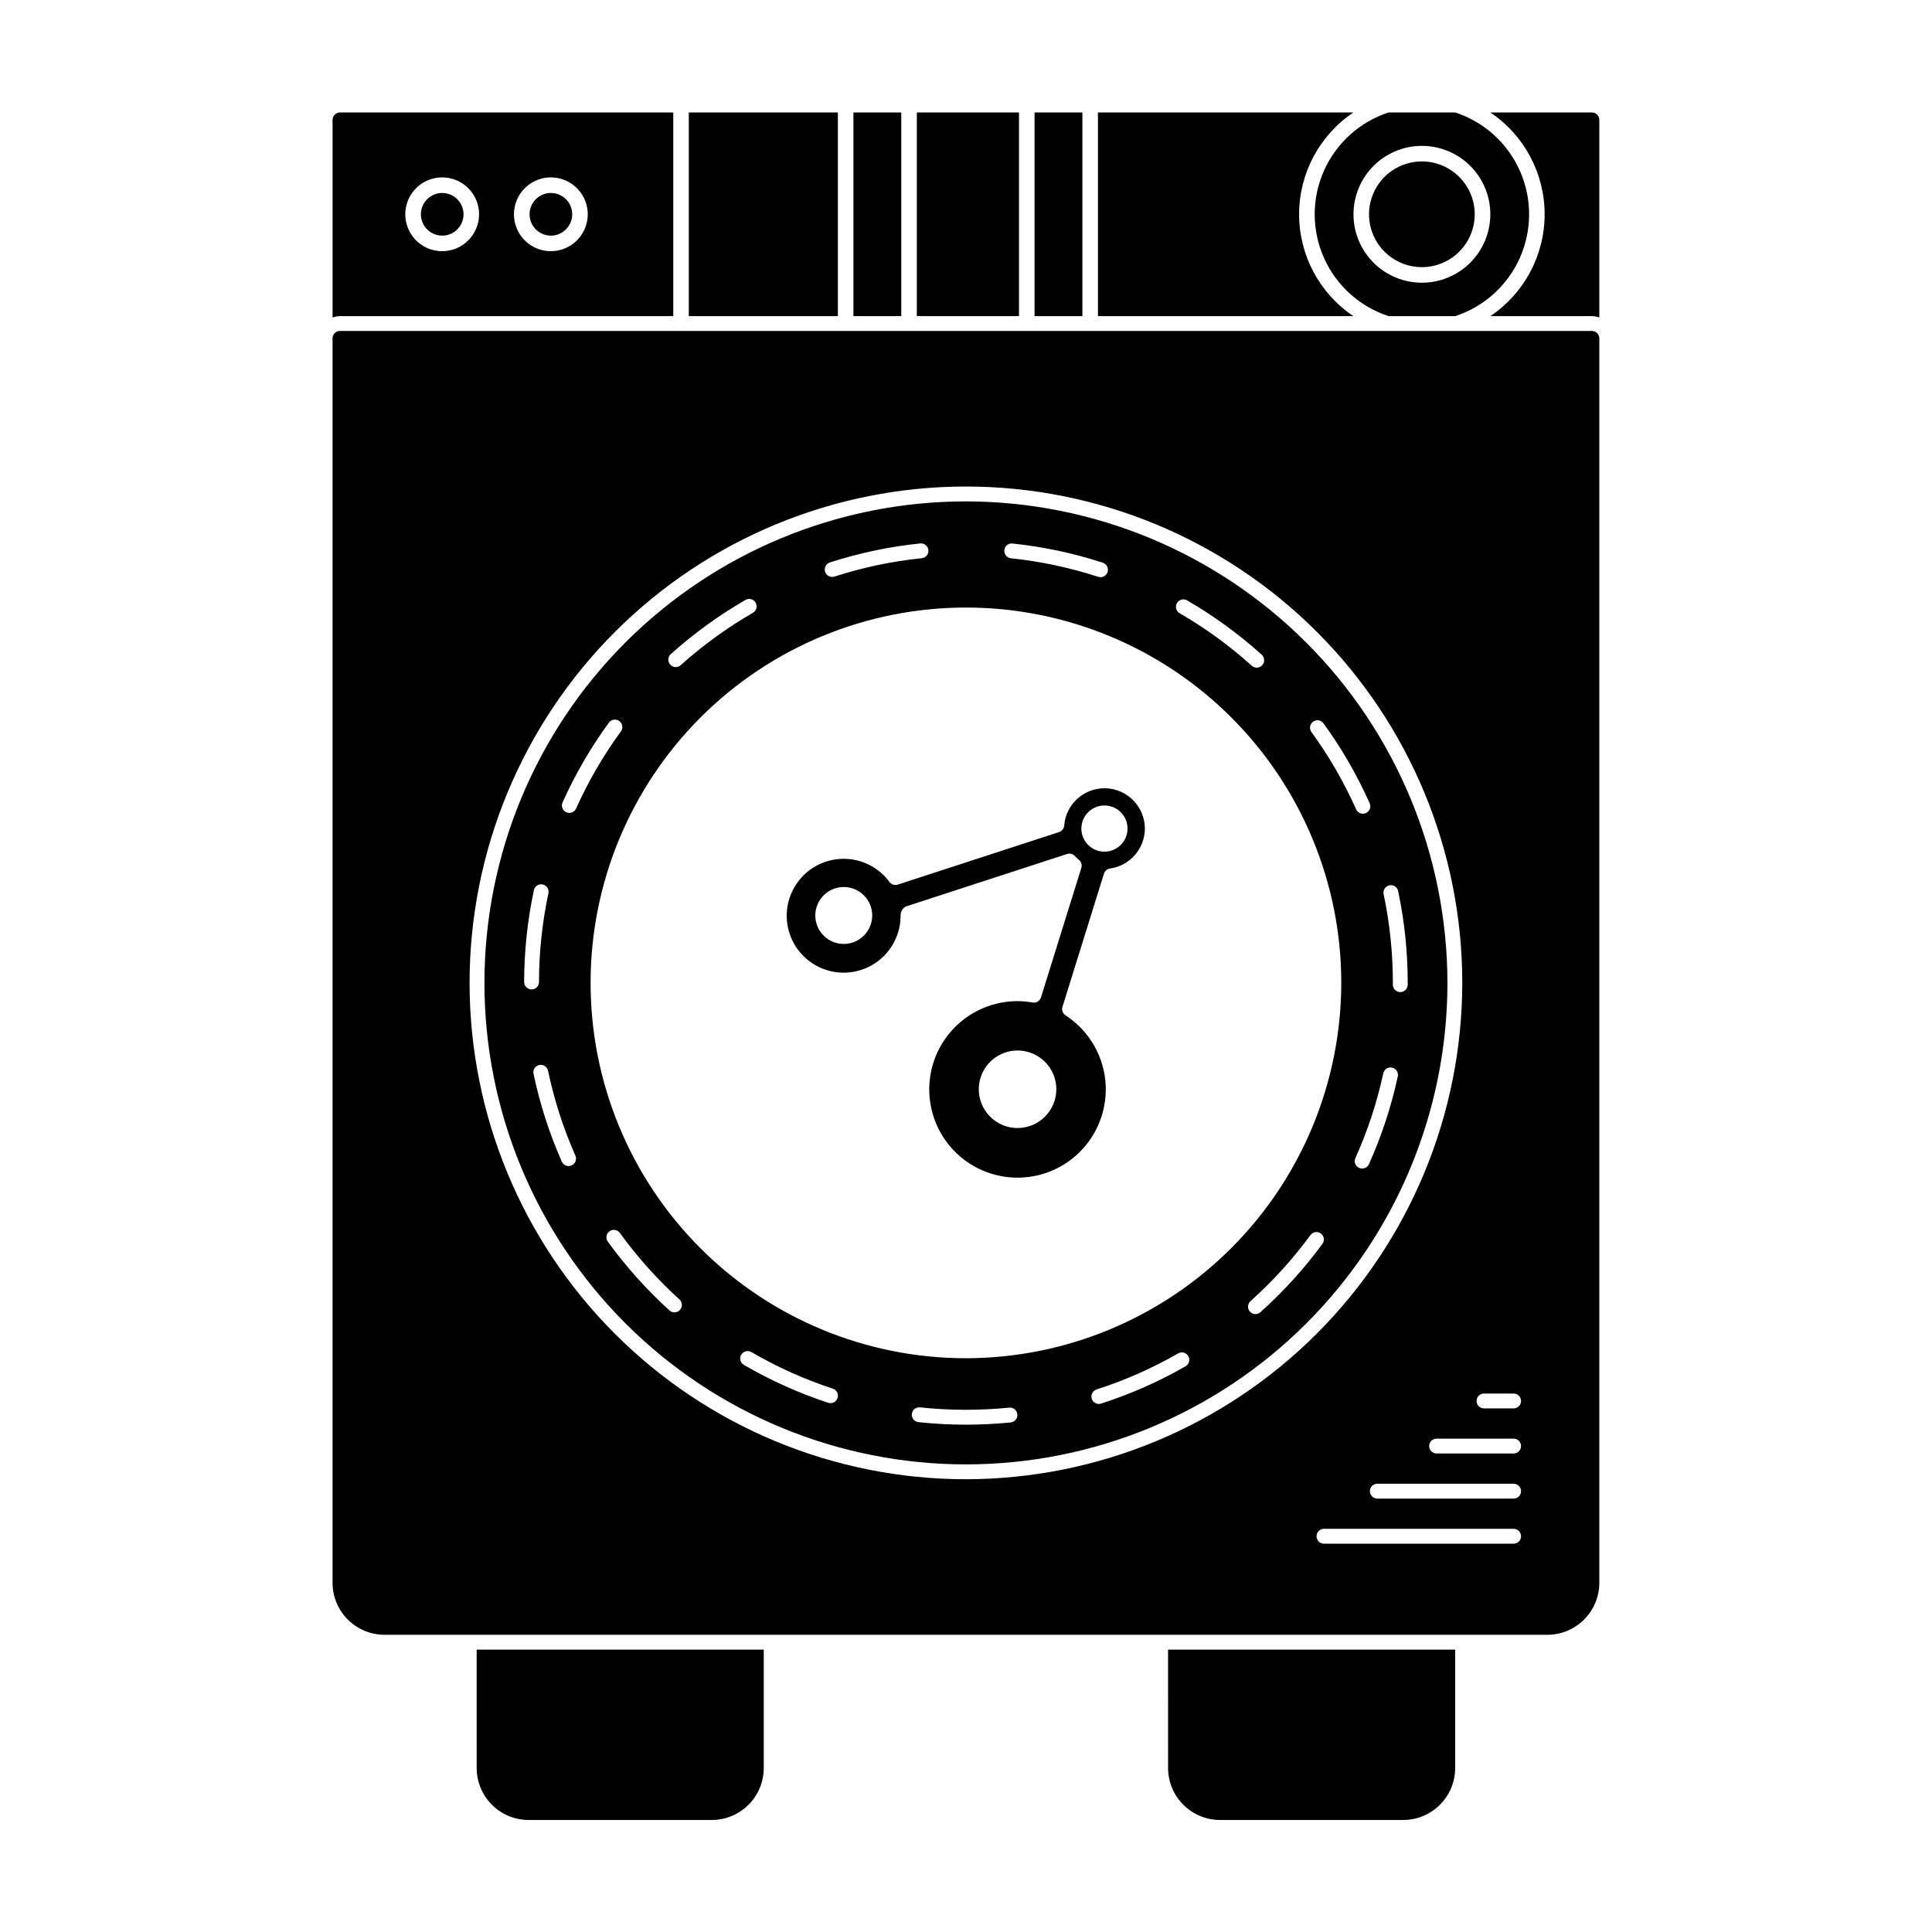 <?xml version="1.0" encoding="UTF-8"?>
<!-- Uploaded to: ICON Repo, www.svgrepo.com, Generator: ICON Repo Mixer Tools -->
<svg fill="#000000" width="800px" height="800px" version="1.1" viewBox="144 144 512 512" xmlns="http://www.w3.org/2000/svg">
 <path d="m295.64 200.79c0 2.285-1.375 4.348-3.488 5.223s-4.543 0.391-6.16-1.227c-1.617-1.617-2.098-4.047-1.223-6.16s2.938-3.488 5.223-3.488c3.117 0.004 5.648 2.531 5.648 5.652zm-34.453-5.652h0.004c-2.285 0-4.348 1.379-5.223 3.488-0.875 2.113-0.391 4.543 1.227 6.16 1.617 1.617 4.047 2.102 6.16 1.227 2.109-0.875 3.488-2.938 3.488-5.223-0.004-3.121-2.531-5.648-5.652-5.652zm268.46 32.641h-17.656c-7.641-2.492-13.867-8.109-17.133-15.453-3.266-7.344-3.266-15.727 0-23.07 3.266-7.344 9.492-12.961 17.133-15.453h17.656c7.641 2.492 13.867 8.109 17.133 15.453 3.266 7.344 3.266 15.727 0 23.07-3.266 7.344-9.492 12.961-17.133 15.453zm9.305-26.988c0-4.809-1.91-9.422-5.312-12.824-3.398-3.398-8.012-5.312-12.82-5.312s-9.422 1.914-12.824 5.312c-3.398 3.402-5.309 8.012-5.309 12.824 0 4.809 1.91 9.422 5.309 12.82 3.402 3.402 8.016 5.312 12.824 5.312 4.809-0.008 9.418-1.918 12.816-5.316 3.398-3.402 5.312-8.012 5.316-12.816zm-216.53-26.988v53.977h-88.32c-0.676 0.008-1.34 0.129-1.969 0.363v-52.371c0-0.523 0.207-1.023 0.574-1.395 0.371-0.367 0.871-0.574 1.395-0.574zm-51.461 26.988c0-3.953-2.383-7.519-6.035-9.035-3.652-1.512-7.859-0.676-10.656 2.121-2.797 2.793-3.633 7-2.121 10.652 1.512 3.656 5.078 6.039 9.035 6.039 5.394-0.008 9.77-4.379 9.777-9.777zm28.801 0h-0.004c0-3.953-2.379-7.519-6.035-9.031-3.652-1.516-7.856-0.68-10.652 2.117s-3.633 7.004-2.121 10.656c1.516 3.652 5.078 6.035 9.035 6.035 5.394-0.008 9.77-4.379 9.773-9.777zm221.05-14.012c-5.668 0-10.773 3.414-12.941 8.648-2.172 5.234-0.973 11.262 3.035 15.27 4.008 4.004 10.031 5.203 15.266 3.035s8.648-7.277 8.648-12.941c-0.008-7.734-6.273-14.004-14.008-14.012zm-106.77-12.977h-27.074v53.977h27.074zm74.23 26.988c0.004-10.828 5.398-20.949 14.387-26.988h-67.691v53.977h67.691c-8.988-6.039-14.383-16.156-14.387-26.988zm-70.105-26.988v53.977h12.676v-53.977zm147.7 0h-26.91c8.992 6.039 14.387 16.156 14.387 26.988 0 10.832-5.394 20.949-14.387 26.988h26.91c0.672 0.008 1.336 0.129 1.969 0.363v-52.371c0-0.523-0.207-1.023-0.578-1.395-0.367-0.367-0.871-0.574-1.391-0.574zm-195.7 0v53.977h12.676v-53.977zm-4.125 0h-39.504v53.977h39.504zm181.05 377.32c0-0.52-0.207-1.023-0.578-1.391-0.367-0.371-0.867-0.578-1.391-0.578h-50.262c-1.086 0-1.969 0.883-1.969 1.969s0.883 1.969 1.969 1.969h50.262c0.523 0 1.023-0.207 1.391-0.578 0.371-0.367 0.578-0.867 0.578-1.391zm0-11.949c0-0.523-0.207-1.023-0.578-1.391-0.367-0.371-0.867-0.578-1.391-0.578h-36.125c-1.086 0-1.969 0.883-1.969 1.969 0 1.086 0.883 1.969 1.969 1.969h36.125c0.523 0 1.023-0.207 1.391-0.578 0.371-0.367 0.578-0.867 0.578-1.391zm0-11.949c0-0.523-0.207-1.023-0.578-1.395-0.367-0.367-0.867-0.574-1.391-0.574h-20.418c-1.086 0-1.969 0.879-1.969 1.969 0 1.086 0.883 1.965 1.969 1.965h20.418c0.523 0.004 1.023-0.207 1.391-0.574 0.371-0.371 0.578-0.871 0.578-1.391zm0-11.953c0-0.523-0.207-1.023-0.578-1.391-0.367-0.371-0.867-0.578-1.391-0.578h-7.852c-1.09 0-1.969 0.883-1.969 1.969 0 1.086 0.879 1.969 1.969 1.969h7.852c0.523 0 1.023-0.207 1.391-0.578 0.371-0.367 0.578-0.867 0.578-1.391zm-99.691-151.68c-0.023 5.328-3.957 9.832-9.234 10.574-0.754 0.105-1.383 0.637-1.609 1.363l-10.996 35.309v-0.004c-0.262 0.844 0.066 1.758 0.809 2.238 6.344 4.113 10.312 11.039 10.648 18.594 0.336 7.555-3.004 14.809-8.961 19.465-5.957 4.66-13.797 6.152-21.047 4.004-7.254-2.144-13.02-7.664-15.48-14.816-2.461-7.148-1.316-15.047 3.078-21.203 4.394-6.156 11.492-9.809 19.055-9.805 1.34 0.012 2.676 0.133 3.996 0.367 0.973 0.164 1.914-0.414 2.211-1.352l10.695-34.336c0.238-0.77-0.012-1.605-0.641-2.113-0.383-0.32-0.742-0.664-1.082-1.031-0.52-0.562-1.32-0.77-2.051-0.531l-42.797 13.938v0.004c-0.844 0.484-1.355 1.391-1.332 2.363 0.016 4.828-2.273 9.371-6.168 12.227-3.894 2.856-8.918 3.672-13.516 2.203s-8.215-5.051-9.73-9.633c-1.516-4.582-0.746-9.613 2.07-13.535 2.812-3.922 7.336-6.258 12.16-6.289 4.828-0.031 9.379 2.25 12.242 6.137 0.5 0.684 1.387 0.969 2.191 0.703l42.754-13.926c0.762-0.246 1.293-0.926 1.355-1.723 0.441-5.731 5.332-10.09 11.078-9.875 5.742 0.219 10.289 4.934 10.301 10.684zm-72.258 23.027c0.004-3.051-1.832-5.801-4.648-6.973-2.816-1.168-6.062-0.527-8.219 1.629-2.16 2.156-2.805 5.398-1.641 8.219 1.168 2.816 3.918 4.656 6.969 4.656 4.16-0.004 7.531-3.371 7.539-7.531zm48.789 46.059c0.008-4.156-2.492-7.906-6.332-9.5-3.836-1.594-8.258-0.719-11.199 2.219-2.938 2.938-3.82 7.356-2.231 11.195 1.59 3.84 5.336 6.344 9.492 6.344 5.664 0 10.262-4.59 10.27-10.258zm18.875-69.086c0.004-2.477-1.484-4.711-3.769-5.66s-4.918-0.426-6.672 1.324c-1.75 1.746-2.273 4.379-1.328 6.668 0.945 2.285 3.176 3.777 5.652 3.777 3.375 0 6.113-2.734 6.117-6.109zm-172.49 217.58 0.004 31.367c0.008 7.606 6.172 13.766 13.773 13.777h48.531c7.606-0.012 13.77-6.172 13.777-13.777v-31.367zm183.23 0 0.004 31.367c0.012 7.606 6.172 13.766 13.777 13.777h48.531c7.606-0.012 13.766-6.172 13.777-13.777v-31.367zm114.29-347.5v329.79c-0.012 7.606-6.172 13.766-13.777 13.773h-308.16c-7.602-0.008-13.766-6.168-13.773-13.773v-329.79c0-0.52 0.207-1.023 0.574-1.391 0.371-0.371 0.871-0.578 1.395-0.578h331.77c0.52 0 1.023 0.207 1.391 0.578 0.371 0.367 0.578 0.871 0.578 1.391zm-36.32 170.8c0-34.887-13.855-68.344-38.523-93.012-24.672-24.668-58.129-38.527-93.012-38.527-34.887 0-68.344 13.859-93.012 38.527-24.668 24.668-38.527 58.125-38.527 93.012 0 34.887 13.859 68.344 38.527 93.012s58.125 38.527 93.012 38.527c34.871-0.043 68.305-13.91 92.965-38.57 24.66-24.66 38.531-58.094 38.57-92.969zm-3.938 0h0.004c0 33.844-13.445 66.297-37.375 90.23-23.93 23.93-56.383 37.371-90.227 37.375-33.844 0-66.297-13.445-90.23-37.375-23.93-23.93-37.371-56.387-37.371-90.227 0-33.844 13.441-66.301 37.371-90.23 23.93-23.93 56.387-37.371 90.23-37.371 33.828 0.035 66.262 13.492 90.184 37.414s37.379 56.355 37.418 90.184zm-70.957-97.961c6.836 3.961 13.238 8.625 19.105 13.918 0.805 0.727 2.051 0.66 2.777-0.145 0.727-0.805 0.664-2.051-0.141-2.777-6.07-5.477-12.699-10.301-19.77-14.402-0.941-0.547-2.144-0.223-2.691 0.715-0.543 0.941-0.223 2.144 0.719 2.691zm-46.457-16.719c-0.055 0.52 0.098 1.039 0.426 1.441 0.328 0.406 0.805 0.664 1.324 0.719 7.859 0.824 15.605 2.473 23.121 4.914 1.031 0.336 2.144-0.227 2.481-1.262 0.336-1.035-0.23-2.144-1.262-2.481-7.777-2.531-15.797-4.234-23.93-5.082-0.52-0.066-1.043 0.086-1.453 0.414-0.406 0.332-0.66 0.812-0.707 1.336zm-47.504 5.738c0.16 0.5 0.512 0.91 0.977 1.148 0.465 0.238 1.004 0.281 1.5 0.121 7.519-2.43 15.273-4.059 23.137-4.867 1.082-0.113 1.867-1.078 1.758-2.16-0.113-1.082-1.082-1.867-2.16-1.758-8.137 0.84-16.16 2.527-23.945 5.039-0.496 0.16-0.91 0.512-1.145 0.977-0.238 0.465-0.281 1.004-0.121 1.5zm-41.047 24.602c0.348 0.387 0.836 0.621 1.359 0.652 0.52 0.027 1.031-0.152 1.418-0.504 5.883-5.277 12.297-9.934 19.141-13.883 0.453-0.262 0.781-0.691 0.918-1.195 0.137-0.504 0.066-1.043-0.195-1.496-0.262-0.453-0.691-0.781-1.195-0.918-0.504-0.133-1.043-0.062-1.496 0.199-7.082 4.09-13.715 8.902-19.801 14.367-0.387 0.348-0.621 0.836-0.648 1.355-0.031 0.523 0.148 1.035 0.5 1.422zm-36.746 86.074c1.086 0 1.969-0.879 1.969-1.965 0.016-7.902 0.852-15.781 2.496-23.508 0.109-0.512 0.012-1.047-0.27-1.484-0.285-0.441-0.73-0.75-1.242-0.859-0.512-0.109-1.047-0.012-1.484 0.273-0.438 0.285-0.746 0.734-0.852 1.246-1.703 7.996-2.57 16.148-2.586 24.324 0 0.523 0.207 1.023 0.574 1.395 0.371 0.367 0.871 0.578 1.391 0.578zm11.617 44.055c-3.199-7.227-5.629-14.77-7.246-22.504-0.109-0.512-0.414-0.957-0.852-1.246-0.438-0.285-0.969-0.383-1.48-0.277s-0.957 0.414-1.242 0.852-0.387 0.969-0.277 1.48c1.676 8.004 4.191 15.812 7.5 23.289 0.445 0.992 1.605 1.438 2.594 0.996 0.992-0.438 1.441-1.598 1.004-2.59zm0.184-91.996h0.004c3.231-7.207 7.211-14.059 11.871-20.438 0.641-0.879 0.449-2.109-0.43-2.75-0.879-0.641-2.109-0.449-2.75 0.43-4.82 6.602-8.938 13.688-12.285 21.148-0.441 0.992 0 2.156 0.992 2.602 0.992 0.445 2.156 0 2.602-0.992zm27.391 130.1c-5.856-5.309-11.145-11.207-15.781-17.609-0.305-0.43-0.766-0.719-1.285-0.805s-1.051 0.039-1.477 0.348c-0.426 0.309-0.711 0.777-0.789 1.297-0.082 0.52 0.051 1.047 0.363 1.473 4.797 6.621 10.27 12.723 16.328 18.215 0.805 0.727 2.051 0.668 2.781-0.141 0.727-0.805 0.664-2.047-0.141-2.777zm40.641 23.645c-7.508-2.465-14.734-5.711-21.562-9.688-0.453-0.27-0.992-0.348-1.5-0.215-0.512 0.133-0.945 0.461-1.211 0.918-0.266 0.453-0.336 0.992-0.199 1.5 0.137 0.508 0.473 0.941 0.93 1.199 7.066 4.113 14.547 7.477 22.316 10.023 0.199 0.066 0.406 0.102 0.613 0.098 0.969 0 1.789-0.699 1.941-1.656 0.152-0.953-0.41-1.879-1.328-2.18zm48.91 6.793c-0.113-1.082-1.078-1.867-2.156-1.762-7.863 0.781-15.785 0.758-23.641-0.07-1.082-0.117-2.051 0.664-2.168 1.746-0.113 1.082 0.668 2.051 1.75 2.168 4.18 0.445 8.379 0.668 12.586 0.668 3.961 0 7.949-0.199 11.871-0.594h-0.004c1.082-0.113 1.871-1.078 1.762-2.156zm45.301-15.406v-0.004c-0.262-0.453-0.688-0.785-1.191-0.918-0.508-0.137-1.043-0.066-1.496 0.191-6.856 3.934-14.102 7.137-21.625 9.555-0.922 0.297-1.492 1.223-1.344 2.18 0.152 0.957 0.977 1.664 1.945 1.664 0.203-0.004 0.406-0.035 0.602-0.098 7.785-2.504 15.289-5.816 22.383-9.887 0.453-0.258 0.781-0.688 0.918-1.191 0.137-0.504 0.066-1.043-0.191-1.496zm35.121-32.512c-0.422-0.309-0.949-0.438-1.465-0.355-0.516 0.078-0.977 0.359-1.285 0.781-4.676 6.371-10 12.238-15.891 17.508-0.809 0.727-0.879 1.973-0.152 2.781 0.723 0.809 1.969 0.879 2.777 0.152 6.094-5.453 11.602-11.523 16.438-18.117 0.309-0.422 0.438-0.945 0.359-1.461s-0.359-0.98-0.781-1.289zm5.418-66.41c0-26.379-10.48-51.68-29.133-70.336-18.656-18.652-43.957-29.133-70.336-29.133-26.383 0-51.684 10.48-70.34 29.133-18.652 18.656-29.133 43.957-29.133 70.336 0 26.383 10.48 51.684 29.133 70.34 18.656 18.652 43.957 29.133 70.34 29.133 26.371-0.031 51.652-10.52 70.301-29.168 18.648-18.648 29.137-43.93 29.168-70.305zm11.223-23.516v0.004c1.629 7.723 2.449 15.594 2.449 23.488v0.496l-0.004 0.004c0 1.086 0.883 1.965 1.969 1.965 1.086 0 1.969-0.879 1.969-1.965v-0.477c0.004-8.176-0.844-16.328-2.531-24.328-0.105-0.512-0.41-0.961-0.848-1.25-0.438-0.285-0.973-0.387-1.484-0.277-0.516 0.109-0.961 0.418-1.246 0.855-0.285 0.441-0.383 0.977-0.273 1.488zm-0.098 47.48 0.004 0.004c-1.668 7.723-4.144 15.25-7.387 22.453-0.449 0.992-0.008 2.156 0.984 2.602 0.992 0.449 2.156 0.008 2.606-0.984 3.356-7.457 5.918-15.246 7.644-23.238 0.23-1.062-0.445-2.109-1.508-2.34s-2.109 0.445-2.34 1.508zm-19.027-90.434c4.648 6.391 8.613 13.25 11.832 20.469 0.316 0.711 1.02 1.168 1.797 1.168 0.277 0 0.551-0.059 0.801-0.172 0.477-0.215 0.848-0.605 1.035-1.094 0.188-0.488 0.172-1.027-0.039-1.504-3.332-7.469-7.434-14.57-12.246-21.184-0.637-0.879-1.867-1.074-2.746-0.434-0.879 0.641-1.074 1.871-0.438 2.75z"/>
</svg>